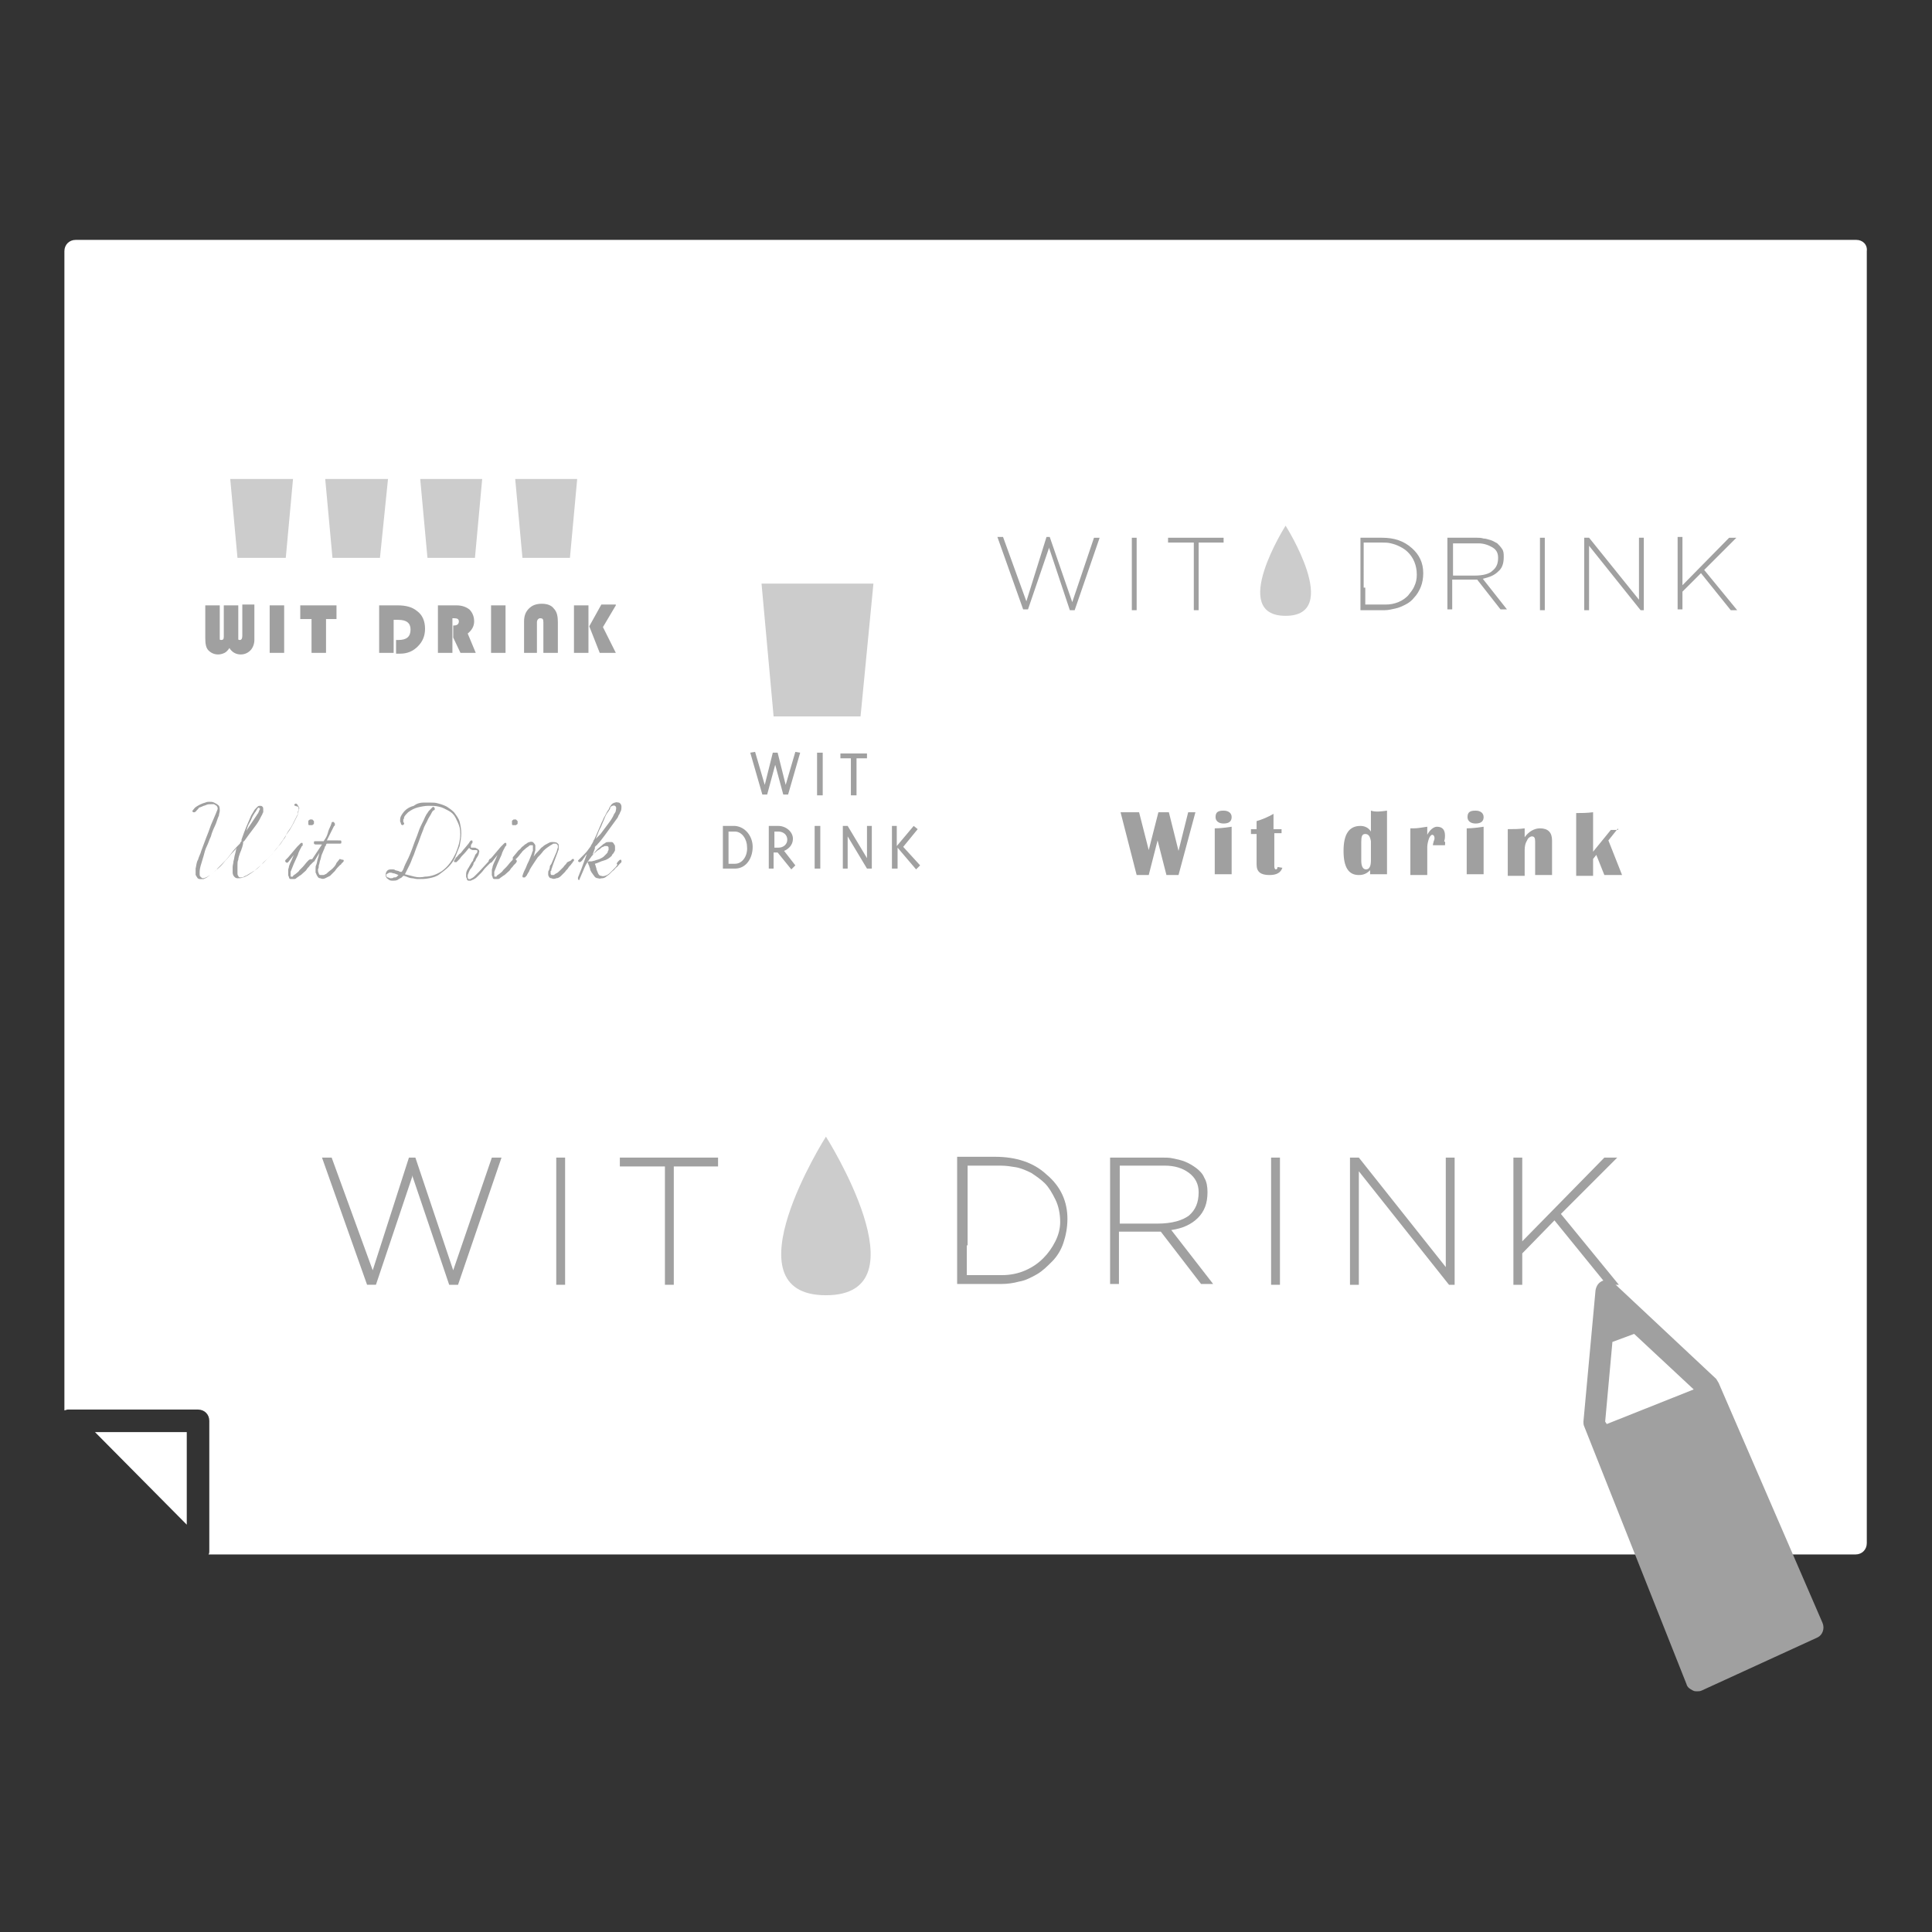 <?xml version="1.0" encoding="utf-8"?>
<!-- Generator: Adobe Illustrator 21.0.2, SVG Export Plug-In . SVG Version: 6.00 Build 0)  -->
<svg version="1.1" id="レイヤー_1" xmlns="http://www.w3.org/2000/svg" xmlns:xlink="http://www.w3.org/1999/xlink" x="0px"
	 y="0px" viewBox="0 0 240 240" style="enable-background:new 0 0 240 240;" xml:space="preserve">
<rect x="0" y="0" width="240" height="240" fill="#333333" stroke="none"/>
<style type="text/css">
	.st0{fill:#FFFFFF;}
	.st1{fill:#A0A0A0;}
	.st2{fill:#CCCCCC;}
</style>
<g>
	<g>
		<path class="st0" d="M230.6,29.8H9.4c-0.8,0-1.4,0.6-1.4,1.4v144c0.1,0,0.3-0.1,0.4-0.1h16.2c0.8,0,1.4,0.6,1.4,1.4v16.2
			c0,0.1,0,0.3-0.1,0.4h204.6c0.8,0,1.4-0.6,1.4-1.4V31.2C232,30.4,231.4,29.8,230.6,29.8z"/>
		<polygon class="st0" points="11.8,177.9 23.2,189.4 23.2,177.9 		"/>
	</g>
	<g>
		<path class="st1" d="M226.4,201.6l-12.9-29.8c-0.1-0.2-0.2-0.3-0.3-0.5l-12.7-11.9c-0.4-0.4-0.9-0.5-1.4-0.3
			c-0.5,0.2-0.8,0.6-0.9,1.2l-1.5,16.3c0,0.2,0,0.4,0.1,0.6l12.7,32c0.1,0.4,0.4,0.6,0.8,0.8c0.2,0.1,0.3,0.1,0.5,0.1
			c0.2,0,0.4,0,0.6-0.1l14.4-6.6C226.4,203.1,226.7,202.3,226.4,201.6z M199.4,176.6l0.9-9.9l2.7-1l7.4,6.9l-10.8,4.3L199.4,176.6z"
			/>
	</g>
	<g>
		<path class="st1" d="M148.5,100.9l-2.1,7.8h-1.5l-1.1-4.3l-1.1,4.3h-1.5l-2-7.8h2.3l1.2,4.7l1.2-4.7h1.3l1.2,4.8l1.2-4.8H148.5z"
			/>
		<path class="st1" d="M150.9,108.7v-5.8c0.7,0,1.4-0.1,2.1-0.2v5.9H150.9z M152,100.7c0.6,0,1,0.3,1,0.8c0,0.5-0.3,0.8-1,0.8
			c-0.6,0-1-0.3-1-0.8C151,100.9,151.3,100.7,152,100.7z"/>
		<path class="st1" d="M159.2,102.9v0.6h-0.9v4.1c0,0.3,0.1,0.4,0.2,0.4c0.1,0,0.2-0.1,0.2-0.3l0.6,0.1c-0.2,0.6-0.7,0.9-1.6,0.9
			c-1.1,0-1.6-0.4-1.6-1.3v-3.8h-0.7v-0.6h0.7v-1c0.7-0.2,1.4-0.5,2.1-0.9v1.9H159.2z"/>
		<path class="st1" d="M172.3,100.7v7.9h-2.1v-0.5c-0.4,0.4-0.8,0.6-1.4,0.6c-1.3,0-1.9-1-1.9-3c0-2.1,0.7-3.1,2.1-3.1
			c0.5,0,1,0.2,1.3,0.7v-2.6C170.9,100.9,171.6,100.8,172.3,100.7z M169.6,103.6c-0.4,0-0.5,0.3-0.5,1l0,1.2l0,1.1
			c0,0.7,0.2,1.1,0.6,1.1c0.4,0,0.6-0.4,0.6-1.1l0-1.4l0-1C170.2,103.9,170,103.6,169.6,103.6z"/>
		<path class="st1" d="M179.5,105H178c0-0.2,0.1-0.4,0.1-0.5c0.1-0.2,0.1-0.3,0.1-0.4c0-0.2-0.1-0.4-0.3-0.4c-0.1,0-0.3,0.2-0.4,0.5
			c-0.1,0.3-0.2,0.7-0.2,1v3.5h-2.1v-5.8l0.4,0c0.5,0,1-0.1,1.7-0.2v1c0.3-0.6,0.8-1,1.2-1c0.7,0,1,0.4,1,1.1c0,0.2,0,0.4-0.1,0.7
			C179.6,104.6,179.5,104.8,179.5,105z"/>
		<path class="st1" d="M182.2,108.7v-5.8c0.7,0,1.4-0.1,2.1-0.2v5.9H182.2z M183.3,100.7c0.6,0,1,0.3,1,0.8c0,0.5-0.3,0.8-1,0.8
			c-0.6,0-1-0.3-1-0.8C182.3,100.9,182.6,100.7,183.3,100.7z"/>
		<path class="st1" d="M192.8,108.7h-2.1v-4.2c0-0.4-0.1-0.6-0.4-0.6c-0.2,0-0.5,0.2-0.6,0.5c-0.2,0.3-0.3,0.7-0.3,1.2v3.2h-2.1
			v-5.8c0.7,0,1.4,0,2.1-0.1v1.1c0.5-0.7,1.2-1.1,1.9-1.1c1,0,1.5,0.5,1.5,1.5V108.7z"/>
		<path class="st1" d="M201,102.9l-1.2,1.5l1.7,4.3h-2.2l-1-2.5l-0.4,0.5v2.1h-2.1v-7.8c0.6,0,1.3,0,2.1-0.1v4.9l2.2-2.7H201z"/>
	</g>
	<g>
		<path class="st1" d="M36.6,99.9c0.1-0.1,0.2-0.1,0.3,0c0.1,0.1,0.1,0.2,0.2,0.3c0.1,0.1,0.1,0.3,0,0.4c0,0.2-0.1,0.4-0.1,0.6
			c-0.1,0.2-0.2,0.4-0.3,0.6c-0.3,0.6-0.6,1.2-1,1.7c-0.4,0.6-0.7,1.1-1.1,1.6l-0.5,0.6l-0.3,0.4c-0.1,0.1-0.2,0.2-0.3,0.3
			c-0.1,0.1-0.2,0.2-0.3,0.3c-0.2,0.2-0.5,0.4-0.7,0.7c-0.2,0.2-0.5,0.4-0.7,0.6c-0.2,0.2-0.5,0.4-0.8,0.6c-0.3,0.2-0.5,0.3-0.8,0.4
			c-0.2,0.1-0.5,0.1-0.7,0.1c-0.2,0-0.3-0.1-0.4-0.2c-0.1-0.1-0.2-0.3-0.2-0.5c0-0.2,0-0.5,0-0.7c0-0.2,0.1-0.5,0.1-0.7
			c0.1-0.3,0.1-0.6,0.2-0.9c0.1-0.3,0.1-0.6,0.2-0.8c-0.2,0.3-0.4,0.5-0.6,0.7c-0.2,0.2-0.4,0.5-0.6,0.7c-0.3,0.3-0.5,0.6-0.8,0.9
			c-0.3,0.3-0.6,0.5-0.9,0.8c-0.1,0.1-0.3,0.2-0.4,0.3c-0.1,0.1-0.3,0.2-0.4,0.3c-0.1,0.1-0.3,0.1-0.4,0.2c-0.1,0-0.3,0-0.5,0
			c-0.1,0-0.3-0.1-0.3-0.2c-0.1-0.1-0.1-0.2-0.2-0.3c0-0.1,0-0.2,0-0.4c0-0.1,0-0.3,0-0.4c0.1-0.4,0.1-0.8,0.3-1.1
			c0.1-0.4,0.3-0.7,0.4-1.1c0.2-0.5,0.4-1.1,0.6-1.6c0.2-0.5,0.4-1,0.6-1.6c0.1-0.2,0.2-0.5,0.3-0.7c0.1-0.2,0.2-0.5,0.3-0.7
			c0.1-0.2,0.1-0.3,0.2-0.5c0.1-0.2,0-0.4-0.1-0.5c-0.1-0.1-0.2-0.1-0.3-0.2c-0.1,0-0.2,0-0.4,0c-0.2,0-0.4,0-0.6,0.1
			c-0.2,0.1-0.4,0.1-0.5,0.2c-0.1,0-0.2,0.1-0.3,0.1c-0.1,0-0.1,0.1-0.2,0.2c0,0-0.1,0.1-0.2,0.2c0,0,0,0.1-0.1,0.1
			c0,0-0.1,0.1-0.1,0.1c-0.1,0-0.1,0-0.2,0c0,0-0.1-0.1-0.1-0.1c0-0.1,0-0.1,0.1-0.2c0.1-0.1,0.2-0.3,0.4-0.4
			c0.3-0.2,0.7-0.4,1.1-0.5c0.2-0.1,0.4-0.1,0.5-0.1c0.2,0,0.4,0,0.6,0.1c0.2,0.1,0.4,0.2,0.6,0.4c0.1,0.2,0.1,0.4,0.1,0.6
			c0,0.2-0.1,0.4-0.1,0.6c-0.2,0.4-0.3,0.9-0.5,1.3c-0.2,0.4-0.4,0.9-0.5,1.3c-0.2,0.4-0.3,0.8-0.5,1.2c-0.2,0.4-0.3,0.8-0.4,1.2
			c-0.1,0.3-0.2,0.7-0.3,1c-0.1,0.3-0.2,0.7-0.2,1c0,0.1,0,0.2,0,0.3c0,0.1,0,0.2,0.1,0.3c0.1,0.1,0.2,0.2,0.3,0.2
			c0.2,0,0.3-0.1,0.4-0.1c0.2-0.1,0.3-0.2,0.5-0.3c0.1-0.1,0.3-0.2,0.4-0.3c0.2-0.2,0.4-0.3,0.5-0.5c0.2-0.2,0.3-0.3,0.5-0.5
			c0.4-0.4,0.7-0.7,1-1.1c0.3-0.4,0.6-0.8,1-1.2l0.3-0.3l0.1-0.2c0,0,0.1-0.1,0.1-0.1c0,0,0-0.1,0-0.2c0.2-0.6,0.4-1.1,0.6-1.6
			c0.1-0.2,0.2-0.5,0.3-0.7c0.1-0.2,0.2-0.5,0.3-0.7c0.1-0.2,0.2-0.3,0.3-0.5c0.1-0.2,0.2-0.3,0.3-0.4c0.1-0.1,0.1-0.1,0.2-0.2
			c0.1-0.1,0.2-0.1,0.3-0.1c0.1,0,0.2,0,0.3,0.1c0.1,0.1,0.1,0.2,0.1,0.3c0,0.1,0,0.3,0,0.4c-0.1,0.1-0.1,0.3-0.2,0.4
			c-0.2,0.4-0.4,0.8-0.7,1.2c-0.3,0.4-0.6,0.8-0.9,1.2l-0.5,0.7c0,0-0.1,0.1-0.1,0.1c0,0-0.1,0.1-0.1,0.1c0,0,0,0.1,0,0.1
			c0,0,0,0.1,0,0.1l-0.1,0.4c-0.1,0.3-0.2,0.6-0.3,0.8c-0.1,0.3-0.2,0.6-0.2,0.8c-0.1,0.2-0.1,0.4-0.1,0.7c0,0.2,0,0.5,0,0.7
			c0,0.1,0,0.2,0,0.3c0,0.1,0,0.2,0.1,0.3c0,0.1,0.1,0.2,0.3,0.2c0.1,0,0.3,0,0.4-0.1c0.1-0.1,0.3-0.1,0.4-0.2
			c0.2-0.1,0.3-0.2,0.5-0.3c0.2-0.1,0.3-0.2,0.5-0.3c0.4-0.3,0.7-0.6,1-0.9c0.3-0.3,0.6-0.6,1-1c0.2-0.2,0.3-0.4,0.5-0.6
			c0.2-0.2,0.3-0.4,0.5-0.6c0.2-0.2,0.3-0.4,0.5-0.7c0.2-0.2,0.3-0.4,0.4-0.7c0.2-0.4,0.5-0.7,0.7-1.1c0.2-0.4,0.4-0.8,0.6-1.2
			c0.1-0.1,0.1-0.2,0.1-0.4c0-0.1,0.1-0.3,0.1-0.4c0,0,0-0.1,0-0.1s0-0.1,0-0.1l-0.1-0.1C36.5,100.1,36.5,100,36.6,99.9z
			 M32.2,100.3c-0.1,0-0.1,0.1-0.2,0.1c0,0.1-0.1,0.1-0.1,0.2c-0.1,0.1-0.1,0.2-0.2,0.3c-0.1,0.1-0.1,0.2-0.2,0.3
			c-0.2,0.3-0.3,0.7-0.5,1c-0.2,0.3-0.3,0.7-0.4,1c0.2-0.3,0.4-0.6,0.6-0.9c0.2-0.3,0.4-0.6,0.6-0.9c0.1-0.1,0.1-0.2,0.2-0.3
			c0.1-0.1,0.1-0.2,0.2-0.4c0-0.1,0.1-0.1,0.1-0.3C32.2,100.5,32.2,100.4,32.2,100.3z"/>
		<path class="st1" d="M38.8,106.8c0.1,0.1,0.1,0.1,0.1,0.2c0,0.1-0.1,0.1-0.1,0.2l-0.3,0.3c-0.1,0.2-0.3,0.3-0.4,0.5
			c-0.1,0.2-0.3,0.3-0.5,0.5c-0.1,0.1-0.2,0.2-0.4,0.3c-0.1,0.1-0.3,0.2-0.4,0.3c-0.1,0.1-0.2,0.1-0.3,0.1s-0.2,0-0.4,0
			c-0.1,0-0.2-0.1-0.2-0.2c0-0.1-0.1-0.2-0.1-0.3c0-0.2,0-0.4,0-0.6c0-0.2,0.1-0.3,0.1-0.5c0.1-0.3,0.2-0.5,0.3-0.7
			c0.1-0.2,0.2-0.5,0.3-0.7l-0.7,0.9c-0.1,0.1-0.2,0.1-0.3,0c-0.1-0.1-0.1-0.2,0-0.3l0.3-0.3l1.1-1.3l0.4-0.4
			c0.1-0.1,0.1-0.1,0.2-0.1c0.1,0,0.1,0.1,0.1,0.1c0,0,0,0.1,0,0.1c0,0,0,0.1,0,0.1c0,0,0,0.1-0.1,0.1c-0.2,0.4-0.4,0.7-0.5,1.1
			c-0.2,0.4-0.3,0.7-0.5,1.1c-0.1,0.2-0.1,0.3-0.2,0.5c-0.1,0.2-0.1,0.3-0.2,0.5c0,0.1,0,0.3,0,0.4c0,0,0,0.1,0,0.1
			c0,0.1,0,0.1,0.1,0.1c0,0,0.1,0,0.1,0c0.1,0,0.1,0,0.1-0.1c0.1-0.1,0.3-0.2,0.4-0.3c0.1-0.1,0.3-0.2,0.4-0.4
			c0.1-0.1,0.2-0.2,0.4-0.4c0.2-0.2,0.4-0.5,0.6-0.7c0.1-0.1,0.1-0.1,0.2-0.2C38.7,106.7,38.7,106.7,38.8,106.8z M38.4,102.5
			c-0.1,0-0.1-0.1-0.1-0.2c0-0.1,0-0.2,0-0.3s0.1-0.1,0.2-0.2c0.1,0,0.2,0,0.3,0c0.1,0.1,0.1,0.1,0.2,0.2c0,0.1,0,0.2,0,0.3
			c0,0.1-0.1,0.1-0.2,0.2C38.6,102.5,38.5,102.5,38.4,102.5z"/>
		<path class="st1" d="M42.6,106.8c0.1,0,0.1,0.1,0.1,0.1c0,0.1,0,0.1-0.1,0.2c-0.1,0.1-0.1,0.1-0.2,0.2c0,0.1-0.1,0.1-0.2,0.2
			c-0.2,0.2-0.4,0.4-0.6,0.7c-0.2,0.2-0.4,0.4-0.6,0.6c-0.2,0.1-0.4,0.2-0.6,0.3c-0.2,0.1-0.4,0.1-0.6,0c-0.2,0-0.3-0.1-0.4-0.3
			c-0.1-0.1-0.1-0.3-0.2-0.4c0-0.2,0-0.3,0-0.5c0-0.2,0-0.3,0.1-0.5c0.1-0.3,0.1-0.5,0.2-0.8c0.1-0.2,0.1-0.5,0.2-0.7
			c-0.1,0.2-0.2,0.3-0.3,0.5c-0.1,0.2-0.2,0.3-0.3,0.5c0,0.1-0.1,0.1-0.2,0.2c-0.1,0.1-0.1,0.1-0.2,0c-0.1-0.1-0.1-0.1-0.1-0.2
			c0-0.1,0.1-0.1,0.2-0.2c0.2-0.3,0.4-0.6,0.6-0.9c0.2-0.3,0.4-0.6,0.6-0.9h-0.8c-0.1,0-0.1,0-0.2-0.1c0-0.1,0-0.1,0-0.2
			c0-0.1,0.1-0.1,0.1-0.1c0,0,0.1,0,0.2,0h0.9l0.2-0.3c0.2-0.3,0.3-0.6,0.4-1c0.1-0.3,0.3-0.6,0.4-1c0-0.1,0.1-0.1,0.2-0.1
			c0.1,0,0.1,0.1,0.2,0.2c0,0.1,0,0.1,0,0.2c0,0.1-0.1,0.1-0.1,0.1l-0.3,0.6c-0.1,0.2-0.2,0.4-0.3,0.6c-0.1,0.2-0.2,0.4-0.3,0.6H42
			c0.1,0,0.1,0,0.2,0c0.1,0,0.2,0,0.2,0.1c0,0.1,0,0.1,0,0.2c0,0.1-0.1,0.1-0.2,0.1h-1.6c0,0,0,0-0.1,0.1c0,0.1,0,0.2-0.1,0.2
			l-0.1,0.3l-0.3,0.7c-0.1,0.2-0.1,0.4-0.2,0.7c-0.1,0.2-0.1,0.5-0.2,0.7c0,0.2,0,0.3-0.1,0.5c0,0.2,0,0.3,0.1,0.5
			c0,0.1,0.1,0.2,0.2,0.2c0.1,0,0.2,0,0.3,0c0.1,0,0.2,0,0.3-0.1c0.1,0,0.2-0.1,0.3-0.2c0.2-0.2,0.4-0.3,0.6-0.5
			c0.2-0.2,0.4-0.4,0.5-0.7l0.4-0.5C42.5,106.8,42.5,106.8,42.6,106.8z"/>
		<path class="st1" d="M52.6,99.7c0.3,0,0.6,0,0.9,0c0.3,0,0.6,0,0.9,0.1c0.4,0.1,0.7,0.2,1.1,0.4c0.3,0.2,0.6,0.4,0.9,0.7
			c0.3,0.4,0.6,0.8,0.7,1.2c0.1,0.4,0.2,0.9,0.2,1.4c0,0.5-0.1,1.1-0.2,1.6c-0.2,0.5-0.4,1-0.6,1.5c-0.2,0.4-0.5,0.8-0.8,1.1
			c-0.3,0.3-0.7,0.6-1.1,0.9c-0.4,0.3-0.8,0.4-1.3,0.5c-0.5,0.1-0.9,0.1-1.4,0.1c-0.3,0-0.5-0.1-0.7-0.1c-0.2,0-0.5-0.1-0.7-0.2
			l-0.3-0.1l-0.1,0l0,0l0,0l-0.1,0.1c-0.1,0.1-0.2,0.2-0.3,0.2c-0.1,0.1-0.2,0.1-0.3,0.2c-0.2,0.1-0.4,0.1-0.6,0.1
			c-0.2,0-0.4,0-0.6-0.2c-0.2-0.1-0.2-0.2-0.3-0.4c0-0.2,0-0.3,0.1-0.5c0.1-0.2,0.3-0.3,0.5-0.3c0.1,0,0.2,0,0.3,0
			c0.1,0,0.2,0,0.3,0.1l0.4,0.1l0.2,0.1c0,0,0.1,0,0.1,0c0,0,0.1,0,0.1,0c0.1-0.1,0.1-0.2,0.2-0.3c0-0.1,0.1-0.2,0.1-0.3
			c0.2-0.5,0.5-1,0.7-1.5c0.2-0.5,0.4-1,0.6-1.6c0.2-0.5,0.4-1,0.6-1.6c0.2-0.5,0.5-1,0.7-1.5c0.1-0.2,0.2-0.4,0.3-0.5
			c0.1-0.2,0.2-0.3,0.4-0.5c0.1-0.1,0.1-0.1,0.2-0.2c0.1-0.1,0.2-0.1,0.2,0c0.1,0,0.1,0.1,0.1,0.1c0,0.1,0,0.1,0,0.2l-0.2,0.1
			c-0.1,0.1-0.2,0.3-0.3,0.5c-0.1,0.2-0.2,0.3-0.3,0.5c-0.2,0.5-0.5,0.9-0.6,1.3c-0.2,0.5-0.4,1-0.6,1.6c-0.2,0.5-0.4,1-0.6,1.6
			c-0.2,0.4-0.3,0.8-0.5,1.2s-0.4,0.8-0.6,1.2c0.4,0.1,0.8,0.2,1.2,0.3c0.4,0.1,0.8,0.1,1.3,0c0.4,0,0.8-0.1,1.1-0.2
			c0.3-0.1,0.7-0.3,1-0.5c0.4-0.3,0.7-0.6,1-1c0.3-0.4,0.5-0.8,0.7-1.2c0.2-0.5,0.4-1,0.5-1.6c0.1-0.5,0.1-1.1,0-1.6
			c-0.1-0.4-0.3-0.8-0.5-1.2c-0.2-0.4-0.5-0.7-0.9-0.9c-0.4-0.2-0.7-0.4-1.2-0.5c-0.4-0.1-0.8-0.1-1.3-0.1c-0.4,0-0.9,0.1-1.3,0.2
			c-0.4,0.1-0.8,0.3-1.2,0.6c-0.2,0.2-0.4,0.4-0.5,0.6c0,0.1,0,0.2-0.1,0.3c0,0.1,0,0.2,0,0.3c0,0,0,0.1,0.1,0.1c0,0,0,0.1,0,0.1
			c0,0.1-0.1,0.2-0.2,0.2c-0.1,0-0.2-0.1-0.2-0.2c0-0.1-0.1-0.2-0.1-0.3c0-0.2,0-0.4,0.1-0.6c0.1-0.2,0.3-0.5,0.5-0.7
			c0.3-0.3,0.7-0.5,1.1-0.6C51.8,99.8,52.2,99.7,52.6,99.7z M49.3,108.9c0.1-0.1,0.1-0.1,0.2-0.2c-0.2-0.1-0.3-0.1-0.5-0.2
			c-0.2,0-0.3-0.1-0.5-0.1c-0.1,0-0.2,0-0.3,0.1c-0.1,0-0.1,0.1-0.2,0.1c0,0.1-0.1,0.1,0,0.2c0,0.1,0.1,0.2,0.2,0.2
			c0.1,0,0.2,0.1,0.3,0.1c0.2,0,0.3,0,0.4-0.1C49.1,109,49.2,109,49.3,108.9z"/>
		<path class="st1" d="M60.9,106.7c0,0,0.1,0,0.1,0.1c0,0,0.1,0.1,0.1,0.1c0,0,0,0.1,0,0.1l-0.2,0.2l-0.6,0.6
			c-0.2,0.2-0.3,0.4-0.5,0.6c-0.2,0.2-0.3,0.3-0.5,0.5c-0.1,0.1-0.2,0.2-0.4,0.3c-0.1,0.1-0.3,0.1-0.4,0.2c-0.1,0-0.2,0-0.3,0
			s-0.2-0.1-0.2-0.2s-0.1-0.2-0.1-0.3c0-0.1,0-0.2,0-0.3c0-0.3,0.1-0.5,0.3-0.8c0.1-0.2,0.3-0.5,0.4-0.7c0.1-0.1,0.2-0.2,0.2-0.4
			c0.1-0.1,0.1-0.2,0.2-0.4c0-0.1,0.1-0.2,0.2-0.3c0.1-0.1,0.1-0.2,0.1-0.3c0-0.1-0.1-0.1-0.2-0.1c-0.1,0-0.2,0-0.3,0
			c-0.1,0-0.2,0-0.3-0.1c-0.1,0-0.2-0.1-0.2-0.2c-0.2,0.2-0.4,0.5-0.6,0.7c-0.2,0.2-0.4,0.4-0.6,0.7l-0.3,0.3c0,0-0.1,0.1-0.1,0.1
			c0,0-0.1,0-0.2,0c-0.1,0-0.1-0.1-0.1-0.1c0-0.1,0-0.1,0.1-0.2c0-0.1,0.1-0.1,0.1-0.2c0-0.1,0.1-0.1,0.1-0.1
			c0.2-0.2,0.3-0.4,0.5-0.5c0.2-0.2,0.3-0.4,0.5-0.6l0.5-0.6l0.2-0.3c0.1-0.1,0.1-0.1,0.2-0.1c0.1,0,0.1,0.1,0.1,0.2
			c0,0.1,0,0.1-0.1,0.2c0,0.1-0.1,0.1-0.1,0.2c0,0,0,0.1,0,0.1s0,0.1,0,0.1c0,0,0,0.1,0,0.1c0,0,0,0,0.1,0c0.1,0,0.2,0,0.3,0
			c0.1,0,0.2,0,0.3,0.1c0.1,0,0.2,0.1,0.3,0.2c0,0.1,0.1,0.2,0,0.3c0,0.2-0.1,0.4-0.3,0.7c-0.1,0.1-0.1,0.3-0.2,0.4
			c-0.1,0.1-0.2,0.2-0.2,0.4c-0.1,0.2-0.2,0.4-0.4,0.6c-0.1,0.2-0.2,0.4-0.3,0.7c0,0.1,0,0.1,0,0.3c0,0.1,0.1,0.2,0.1,0.2
			c0.1,0,0.1,0,0.2,0c0.1,0,0.1-0.1,0.2-0.1c0.2-0.1,0.3-0.2,0.5-0.4c0.1-0.1,0.3-0.3,0.4-0.4l1.2-1.3
			C60.8,106.7,60.8,106.7,60.9,106.7z"/>
		<path class="st1" d="M64.1,106.8c0.1,0.1,0.1,0.1,0.1,0.2c0,0.1-0.1,0.1-0.1,0.2l-0.3,0.3c-0.1,0.2-0.3,0.3-0.4,0.5
			c-0.1,0.2-0.3,0.3-0.5,0.5c-0.1,0.1-0.2,0.2-0.4,0.3c-0.1,0.1-0.3,0.2-0.4,0.3c-0.1,0.1-0.2,0.1-0.3,0.1s-0.2,0-0.4,0
			c-0.1,0-0.2-0.1-0.2-0.2c0-0.1-0.1-0.2-0.1-0.3c0-0.2,0-0.4,0-0.6c0-0.2,0.1-0.3,0.1-0.5c0.1-0.3,0.2-0.5,0.3-0.7
			c0.1-0.2,0.2-0.5,0.3-0.7l-0.7,0.9c-0.1,0.1-0.2,0.1-0.3,0c-0.1-0.1-0.1-0.2,0-0.3l0.3-0.3l1.1-1.3l0.4-0.4
			c0.1-0.1,0.1-0.1,0.2-0.1c0.1,0,0.1,0.1,0.1,0.1c0,0,0,0.1,0,0.1c0,0,0,0.1,0,0.1c0,0,0,0.1-0.1,0.1c-0.2,0.4-0.4,0.7-0.5,1.1
			c-0.2,0.4-0.3,0.7-0.5,1.1c-0.1,0.2-0.1,0.3-0.2,0.5c-0.1,0.2-0.1,0.3-0.2,0.5c0,0.1,0,0.3,0,0.4c0,0,0,0.1,0,0.1
			c0,0.1,0,0.1,0.1,0.1c0,0,0.1,0,0.1,0c0.1,0,0.1,0,0.1-0.1c0.1-0.1,0.3-0.2,0.4-0.3c0.1-0.1,0.3-0.2,0.4-0.4
			c0.1-0.1,0.2-0.2,0.4-0.4c0.2-0.2,0.4-0.5,0.6-0.7c0.1-0.1,0.1-0.1,0.2-0.2C63.9,106.7,64,106.7,64.1,106.8z M63.7,102.5
			c-0.1,0-0.1-0.1-0.1-0.2c0-0.1,0-0.2,0-0.3s0.1-0.1,0.2-0.2c0.1,0,0.2,0,0.3,0c0.1,0.1,0.1,0.1,0.2,0.2c0,0.1,0,0.2,0,0.3
			c0,0.1-0.1,0.1-0.2,0.2C63.8,102.5,63.7,102.5,63.7,102.5z"/>
		<path class="st1" d="M71,106.8c0.1-0.1,0.1-0.1,0.2-0.1c0.1,0,0.1,0.1,0.1,0.1c0,0.1,0,0.1,0,0.1c0,0,0,0.1-0.1,0.1
			c0,0.1-0.1,0.1-0.1,0.2c0,0-0.1,0.1-0.1,0.1c-0.1,0.2-0.3,0.3-0.4,0.5c-0.1,0.2-0.3,0.3-0.4,0.5c-0.2,0.2-0.3,0.3-0.5,0.5
			c-0.2,0.2-0.4,0.3-0.6,0.3c-0.2,0.1-0.4,0.1-0.6,0c-0.2,0-0.3-0.1-0.4-0.4c0-0.1,0-0.2,0-0.3c0-0.1,0-0.2,0.1-0.3
			c0-0.1,0.1-0.2,0.1-0.4s0.1-0.2,0.2-0.4c0.1-0.2,0.2-0.5,0.3-0.7c0.1-0.2,0.2-0.5,0.3-0.7c0.1-0.2,0.1-0.4,0.2-0.6
			c0-0.1,0-0.1,0-0.2c0-0.1,0-0.1-0.1-0.2c-0.1-0.1-0.1-0.1-0.2-0.1s-0.2,0-0.2,0c-0.1,0-0.1,0-0.2,0.1c-0.1,0-0.1,0.1-0.2,0.1
			c-0.3,0.2-0.6,0.4-0.9,0.7c-0.2,0.3-0.5,0.6-0.7,0.8c-0.2,0.3-0.4,0.6-0.6,0.9c-0.2,0.3-0.4,0.6-0.5,0.9c-0.1,0.1-0.1,0.2-0.2,0.3
			c0,0.1-0.1,0.2-0.2,0.3c0,0-0.1,0.1-0.1,0.1c-0.1,0-0.1,0-0.2,0c-0.1,0-0.1-0.1-0.1-0.2l0.1-0.3c0.1-0.3,0.3-0.6,0.4-0.9
			c0.1-0.3,0.3-0.6,0.4-0.9c0.1-0.2,0.1-0.3,0.2-0.5c0.1-0.2,0.1-0.4,0.2-0.5c0-0.1,0-0.3,0-0.4c0-0.1,0-0.1,0-0.2
			c0-0.1,0-0.1-0.1-0.1c-0.1,0-0.1,0-0.2,0c-0.1,0-0.1,0-0.2,0.1c-0.1,0.1-0.3,0.2-0.4,0.3c-0.2,0.2-0.4,0.3-0.5,0.5
			c-0.2,0.2-0.3,0.4-0.5,0.6l-0.3,0.3c0,0-0.1,0.1-0.1,0.1s-0.1,0-0.1,0c-0.1,0-0.1-0.1-0.1-0.1c0,0,0-0.1,0-0.1c0,0,0,0,0-0.1
			c0,0,0,0,0-0.1l0.5-0.6c0.1-0.1,0.2-0.3,0.4-0.4c0.1-0.1,0.2-0.3,0.4-0.4c0.1-0.1,0.2-0.2,0.4-0.3c0.1-0.1,0.3-0.2,0.4-0.2
			c0.2-0.1,0.3,0,0.4,0c0.1,0.1,0.2,0.2,0.3,0.4c0,0.1,0,0.2,0,0.3s0,0.2,0,0.3c0,0.1-0.1,0.3-0.1,0.4c0,0.1-0.1,0.3-0.1,0.4
			c0.2-0.3,0.4-0.5,0.6-0.7c0.2-0.2,0.3-0.4,0.5-0.5c0.2-0.2,0.4-0.3,0.6-0.4c0.2-0.1,0.3-0.2,0.6-0.2c0.2,0,0.4,0,0.6,0.1
			c0.1,0.1,0.1,0.1,0.2,0.2c0,0.1,0,0.2,0,0.3c0,0.1,0,0.2,0,0.3c0,0.1-0.1,0.2-0.1,0.3c-0.1,0.3-0.2,0.5-0.3,0.8
			c-0.1,0.3-0.2,0.5-0.3,0.8c0,0.1-0.1,0.2-0.1,0.3c0,0.1-0.1,0.2-0.1,0.3c0,0.1,0,0.2-0.1,0.2c0,0.1,0,0.2,0,0.3
			c0,0.1,0,0.1,0.1,0.2c0.1,0,0.1,0,0.2,0c0.1,0,0.2,0,0.2-0.1c0.1,0,0.1-0.1,0.2-0.1c0.2-0.1,0.3-0.2,0.5-0.4
			c0.1-0.1,0.3-0.3,0.4-0.4c0.1-0.2,0.3-0.3,0.4-0.5S70.9,107,71,106.8z"/>
		<path class="st1" d="M76.9,106.9c0.1-0.1,0.1-0.1,0.2-0.1c0.1,0,0.1,0.1,0.1,0.2c0,0,0,0.1,0,0.1c0,0-0.1,0.1-0.1,0.1
			c0,0-0.1,0.1-0.1,0.1c0,0-0.1,0.1-0.1,0.1c-0.1,0.1-0.2,0.3-0.4,0.4c-0.1,0.1-0.2,0.3-0.4,0.4c-0.1,0.1-0.2,0.2-0.4,0.4
			c-0.1,0.1-0.3,0.2-0.4,0.3c-0.1,0.1-0.3,0.2-0.5,0.2c-0.2,0-0.3,0.1-0.5,0c-0.2,0-0.4-0.1-0.5-0.3c-0.1-0.1-0.2-0.3-0.3-0.4
			c-0.1-0.2-0.2-0.3-0.2-0.5c-0.1-0.2-0.1-0.4-0.2-0.5c0-0.1,0-0.1-0.1-0.2c0-0.1,0-0.1,0.1-0.2c0,0,0.1,0,0.1,0s0.1,0,0.1,0
			c0.1,0,0.2,0,0.2,0l0.4-0.1c0.2-0.1,0.4-0.1,0.6-0.2c0.2-0.1,0.4-0.2,0.5-0.3c0.1-0.1,0.2-0.2,0.3-0.3c0.1-0.1,0.2-0.2,0.2-0.3
			c0-0.1,0.1-0.2,0.1-0.2c0-0.1,0-0.2,0-0.3c0-0.1-0.1-0.2-0.2-0.2c-0.1,0-0.2,0-0.3,0c-0.1,0.1-0.3,0.1-0.4,0.2s-0.2,0.2-0.4,0.3
			c-0.2,0.1-0.3,0.3-0.5,0.4c-0.1,0.2-0.3,0.3-0.4,0.5c-0.3,0.4-0.6,0.8-0.8,1.3c-0.2,0.5-0.4,0.9-0.6,1.4c0,0,0,0,0,0c0,0,0,0,0,0
			l0,0.1c0,0-0.1,0-0.1,0c-0.1,0-0.1-0.1-0.1-0.1c0-0.1,0-0.1,0-0.2l0.4-1l0.7-1.9c-0.1,0.1-0.2,0.2-0.3,0.4
			c-0.1,0.1-0.2,0.3-0.3,0.4c0,0-0.1,0.1-0.1,0.1c0,0-0.1,0.1-0.2,0.1c-0.1,0-0.1-0.1-0.2-0.1c0-0.1,0-0.1,0.1-0.2
			c0.2-0.2,0.4-0.4,0.6-0.6c0.2-0.2,0.4-0.4,0.6-0.7l0.3-0.4c0-0.1,0-0.1,0.1-0.2c0-0.1,0.1-0.1,0.1-0.2c0.1-0.1,0.1-0.3,0.2-0.4
			c0.1-0.1,0.1-0.3,0.2-0.4l0.6-1.4c0.1-0.3,0.3-0.6,0.4-0.9c0.2-0.3,0.3-0.6,0.5-0.9c0.1-0.1,0.2-0.3,0.2-0.4
			c0.1-0.1,0.2-0.3,0.3-0.4c0.1-0.1,0.3-0.2,0.4-0.2c0.2-0.1,0.3,0,0.5,0c0.2,0.1,0.3,0.3,0.3,0.5c0,0.2,0,0.4-0.1,0.6
			c-0.1,0.1-0.1,0.3-0.2,0.4c-0.1,0.1-0.1,0.3-0.2,0.4c-0.3,0.4-0.5,0.7-0.8,1.1c-0.3,0.4-0.5,0.7-0.8,1.1c-0.3,0.4-0.6,0.8-0.9,1.1
			c0,0.1-0.1,0.1-0.1,0.1s-0.1,0.1-0.1,0.1l-0.1,0.1c0,0,0,0,0,0.1c0,0,0,0.1,0,0.1l-0.3,0.8c0.2-0.2,0.4-0.5,0.6-0.7
			c0.2-0.2,0.5-0.4,0.7-0.6c0.1-0.1,0.2-0.1,0.3-0.2c0.1-0.1,0.3-0.1,0.4-0.1c0.1,0,0.3,0,0.4,0c0.1,0,0.2,0.1,0.3,0.3
			c0.1,0.1,0.1,0.2,0.1,0.3c0,0.1,0,0.2,0,0.4c0,0.1-0.1,0.2-0.2,0.4c-0.1,0.1-0.2,0.2-0.2,0.3c-0.3,0.3-0.6,0.5-1,0.6
			c-0.4,0.1-0.7,0.3-1.1,0.4c0,0.1,0.1,0.2,0.1,0.3c0,0.1,0.1,0.2,0.1,0.4c0.1,0.2,0.1,0.3,0.2,0.5c0.1,0.2,0.2,0.3,0.4,0.3
			c0.2,0.1,0.5,0,0.7-0.1c0.2-0.1,0.3-0.2,0.4-0.3s0.2-0.2,0.4-0.4c0.2-0.2,0.4-0.4,0.5-0.6C76.5,107.3,76.7,107.1,76.9,106.9z
			 M75.7,100.6c-0.1,0.2-0.3,0.4-0.4,0.6c-0.1,0.2-0.2,0.4-0.3,0.7c-0.2,0.4-0.3,0.8-0.5,1.1c-0.2,0.4-0.3,0.8-0.5,1.2
			c0.1-0.1,0.2-0.2,0.3-0.3c0.1-0.1,0.2-0.2,0.3-0.3c0.3-0.4,0.6-0.8,0.9-1.2c0.3-0.4,0.6-0.8,0.8-1.3c0.1-0.1,0.2-0.3,0.2-0.4
			s0.1-0.3,0-0.5c-0.1-0.1-0.2-0.2-0.4-0.1c-0.1,0-0.2,0.1-0.3,0.2C75.8,100.4,75.8,100.5,75.7,100.6z"/>
	</g>
	<g>
		<g>
			<path class="st1" d="M133.2,74.8l2.7-8h0.7l-3.1,9h-0.6l-2.6-7.8l0,0.1l-2.6,7.6h-0.6l-3.2-9h0.7l2.9,8l2.5-8h0.4L133.2,74.8z"/>
			<path class="st1" d="M141.2,75.8h-0.6v-9h0.6V75.8z"/>
			<path class="st1" d="M148.9,75.8h-0.6v-8.4h-3.2v-0.6h3.2h0.6h3.1v0.6h-3.1V75.8z"/>
			<path class="st1" d="M176.8,71.2c0,0.6-0.1,1.2-0.3,1.7c-0.2,0.5-0.5,1-0.8,1.3c-0.3,0.4-0.7,0.7-1.1,0.9
				c-0.4,0.2-0.8,0.4-1.3,0.5s-0.8,0.2-1.3,0.2h-2.5h-0.3H169v-9h0.5h0.1h2.1c1.5,0,2.7,0.4,3.7,1.3
				C176.3,68.9,176.8,69.9,176.8,71.2z M169.6,73v2.1h2.5c0.6,0,1.1-0.1,1.6-0.3c0.5-0.2,0.9-0.5,1.2-0.8c0.3-0.4,0.6-0.7,0.8-1.2
				c0.2-0.4,0.3-0.9,0.3-1.4c0-0.6-0.1-1.1-0.3-1.6c-0.2-0.5-0.5-0.9-0.8-1.2c-0.3-0.3-0.6-0.5-1-0.7c-0.4-0.2-0.7-0.3-1.1-0.4
				c-0.4-0.1-0.7-0.1-1.1-0.1h-2.3V73z"/>
			<path class="st1" d="M179.8,75.8v-9h0.5h0.1h3.1c0.2,0,0.5,0,0.8,0.1c0.3,0,0.5,0.1,0.9,0.2c0.3,0.1,0.6,0.3,0.8,0.4
				c0.2,0.2,0.4,0.4,0.6,0.7c0.2,0.3,0.2,0.6,0.2,1c0,0.8-0.2,1.4-0.7,1.8c-0.5,0.5-1.1,0.7-1.9,0.9l3,3.8h-0.8l-2.9-3.7
				c0,0,0,0-0.1,0c0,0,0,0-0.1,0h-2.9v3.7H179.8z M180.5,71.5h2.7c1,0,1.8-0.2,2.2-0.6c0.5-0.4,0.7-0.9,0.7-1.6c0-0.6-0.2-1-0.7-1.3
				c-0.5-0.3-1.1-0.5-1.7-0.5h-3.2v1.9V71.5z"/>
			<path class="st1" d="M191.9,75.8h-0.6v-9h0.6V75.8z"/>
			<path class="st1" d="M197.4,75.8h-0.6v-9h0.6l6.2,7.7v-7.7h0.6v9h-0.4l-6.4-8V75.8z"/>
			<path class="st1" d="M209,72.7l5.8-5.9h0.9l-4,4l4.1,5H215l-3.7-4.6l-2.3,2.3v2.2h-0.6v-9h0.6V68V72.7z"/>
		</g>
		<path class="st2" d="M159.7,65.3c0,0-7.1,11.2,0,11.2C166.8,76.5,159.7,65.3,159.7,65.3z"/>
	</g>
	<g>
		<g>
			<path class="st1" d="M56.3,157.8l4.8-14h1.2l-5.4,15.8h-1.1L51.2,146l0,0.2l-4.5,13.4h-1.1L40,143.8h1.2l5.1,14l4.5-14h0.8
				L56.3,157.8z"/>
			<path class="st1" d="M70.2,159.6h-1.1v-15.8h1.1V159.6z"/>
			<path class="st1" d="M83.7,159.6h-1.1v-14.7h-5.6v-1.1h5.6h1.1h5.5v1.1h-5.5V159.6z"/>
			<path class="st1" d="M132.6,151.4c0,1.1-0.2,2.1-0.5,3c-0.3,0.9-0.8,1.7-1.4,2.3c-0.6,0.6-1.2,1.2-1.9,1.6
				c-0.7,0.4-1.5,0.8-2.2,0.9c-0.7,0.2-1.5,0.3-2.2,0.3H120h-0.5h-0.6v-15.8h0.9h0.2h3.6c2.6,0,4.8,0.7,6.4,2.2
				C131.8,147.4,132.6,149.3,132.6,151.4z M120.1,154.7v3.7h4.4c1,0,2-0.2,2.9-0.6c0.9-0.4,1.6-0.9,2.2-1.5c0.6-0.6,1.1-1.3,1.5-2.1
				c0.4-0.8,0.6-1.6,0.6-2.4c0-1-0.2-2-0.6-2.8c-0.4-0.8-0.8-1.5-1.3-2c-0.5-0.5-1.1-0.9-1.7-1.3c-0.6-0.3-1.3-0.6-1.9-0.7
				c-0.6-0.1-1.2-0.2-1.9-0.2h-4.1V154.7z"/>
			<path class="st1" d="M137.9,159.6v-15.8h0.9h0.2h5.4c0.4,0,0.9,0,1.3,0.1c0.5,0.1,1,0.2,1.5,0.4c0.5,0.2,1,0.5,1.4,0.8
				c0.4,0.3,0.8,0.7,1,1.2c0.3,0.5,0.4,1.1,0.4,1.8c0,1.4-0.4,2.4-1.2,3.2c-0.8,0.8-1.9,1.3-3.3,1.5l5.2,6.7h-1.5l-5-6.5
				c0,0,0,0-0.1,0c0,0-0.1,0-0.1,0h-5v6.5H137.9z M139.1,152h4.7c1.8,0,3.1-0.4,3.9-1c0.8-0.7,1.2-1.6,1.2-2.9c0-1-0.4-1.8-1.2-2.4
				c-0.8-0.6-1.8-0.9-3-0.9h-5.6v3.4V152z"/>
			<path class="st1" d="M159,159.6h-1.1v-15.8h1.1V159.6z"/>
			<path class="st1" d="M168.8,159.6h-1.1v-15.8h1.1l10.8,13.6v-13.6h1.1v15.8H180l-11.2-14.1V159.6z"/>
			<path class="st1" d="M189.1,154.2l10.2-10.4h1.6l-7,7l7.2,8.8h-1.5l-6.5-8l-4,4.1v3.9H188v-15.8h1.1v2.2V154.2z"/>
		</g>
		<path class="st2" d="M102.6,141.2c0,0-12.5,19.7,0,19.7C115.1,160.9,102.6,141.2,102.6,141.2z"/>
	</g>
	<g>
		<g>
			<path class="st1" d="M97.6,97.5l1.2-4.1l0.6,0.1l-1.5,5.2h-0.6l-1-3.7l-1,3.7h-0.6l-1.5-5.2l0.6-0.1l1.2,4.1l1-4h0.6L97.6,97.5z"
				/>
			<path class="st1" d="M102.2,98.8h-0.7v-5.3h0.7V98.8z"/>
			<path class="st1" d="M105.7,98.8v-4.6h-1.3v-0.6h3.3v0.6h-1.3v4.6H105.7z"/>
			<path class="st1" d="M93.5,105.2c0,1.4-0.8,2.7-2.2,2.7h-1.5v-5.3h1.5C92.6,102.7,93.5,103.9,93.5,105.2z M90.5,107.3h0.8
				c1,0,1.6-1.1,1.5-2.1c0-0.9-0.6-1.9-1.5-1.9h-0.8V107.3z"/>
			<path class="st1" d="M98.8,107.5l-0.5,0.5l-1.7-2.1h-0.5v2h-0.6v-5.3h1.2c0.9,0,1.8,0.7,1.8,1.6c0,0.8-0.6,1.3-1.1,1.5
				L98.8,107.5z M96.7,105.3c0.6,0,1.1-0.4,1.1-1c0-0.6-0.5-1-1.1-1h-0.5v2H96.7z"/>
			<path class="st1" d="M101.9,107.9h-0.7v-5.3h0.7V107.9z"/>
			<path class="st1" d="M105.3,103.9v4h-0.6v-5.3h0.6l2.4,4v-4h0.6v5.3h-0.6L105.3,103.9z"/>
			<path class="st1" d="M110.8,107.9v-5.3h0.6v2.5l2.1-2.5l0.5,0.4l-1.8,2.2l2.1,2.3l-0.5,0.5l-2.3-2.7v2.6H110.8z"/>
		</g>
		<path class="st2" d="M106.9,89H96.1l-1.5-16.5h13.9L106.9,89z"/>
	</g>
	<g>
		<g>
			<path class="st1" d="M31.6,75.2v4.3c0,0.5-0.2,1-0.5,1.3s-0.7,0.5-1.2,0.5c-0.6,0-1.1-0.3-1.4-0.8c-0.2,0.3-0.4,0.5-0.6,0.6
				c-0.2,0.1-0.5,0.2-0.8,0.2c-0.5,0-0.9-0.2-1.2-0.5c-0.3-0.3-0.4-0.8-0.4-1.5v-4.1h1.8V79c0,0.2,0,0.3,0,0.4
				c0,0.1,0.1,0.1,0.2,0.1c0.2,0,0.3-0.1,0.3-0.4v-3.9h1.8V79c0,0.2,0,0.3,0,0.4c0,0.1,0.1,0.1,0.2,0.1c0.2,0,0.3-0.2,0.3-0.5v-3.9
				H31.6z"/>
			<path class="st1" d="M35.3,75.2v5.9h-1.8v-5.9H35.3z"/>
			<path class="st1" d="M40.5,76.9v4.2h-1.8v-4.2h-1.4v-1.7h4.5v1.7H40.5z"/>
			<path class="st1" d="M48.9,76.9v4.2h-1.8v-5.9h2.3c1,0,1.8,0.2,2.4,0.7c0.7,0.5,1,1.3,1,2.2c0,0.9-0.3,1.6-0.9,2.2
				s-1.3,0.9-2.2,0.9c-0.1,0-0.3,0-0.5,0v-1.7h0.3c1,0,1.5-0.4,1.5-1.3c0-0.8-0.5-1.2-1.5-1.2H48.9z"/>
			<path class="st1" d="M56.2,76.8v4.3h-1.8v-5.9h2.3c0.7,0,1.2,0.2,1.6,0.5c0.4,0.4,0.6,0.9,0.6,1.5c0,0.6-0.3,1.1-0.8,1.5l1,2.4
				h-1.9l-0.9-1.9v-1.5h0.1c0.4,0,0.6-0.2,0.6-0.5c0-0.3-0.2-0.4-0.6-0.4H56.2z"/>
			<path class="st1" d="M62.8,75.2v5.9H61v-5.9H62.8z"/>
			<path class="st1" d="M65.1,81.1v-3.9c0-0.7,0.2-1.2,0.6-1.6c0.4-0.4,0.9-0.6,1.6-0.6c0.7,0,1.2,0.2,1.5,0.6
				c0.4,0.4,0.5,1,0.5,1.7v3.8h-1.8v-3.8c0-0.4-0.1-0.5-0.4-0.5c-0.2,0-0.4,0.2-0.4,0.5v3.8H65.1z"/>
			<path class="st1" d="M73.1,75.2v5.9h-1.8v-5.9H73.1z M76.5,75.2l-1.6,2.7l1.6,3.2h-2l-1.3-3.3l1.5-2.7H76.5z"/>
		</g>
		<g>
			<polygon class="st2" points="35.5,69.3 29.5,69.3 28.6,59.5 36.4,59.5 			"/>
			<polygon class="st2" points="47.2,69.3 41.3,69.3 40.4,59.5 48.2,59.5 			"/>
			<polygon class="st2" points="59,69.3 53.1,69.3 52.2,59.5 59.9,59.5 			"/>
			<polygon class="st2" points="70.8,69.3 64.9,69.3 64,59.5 71.7,59.5 			"/>
		</g>
	</g>
</g>
</svg>
